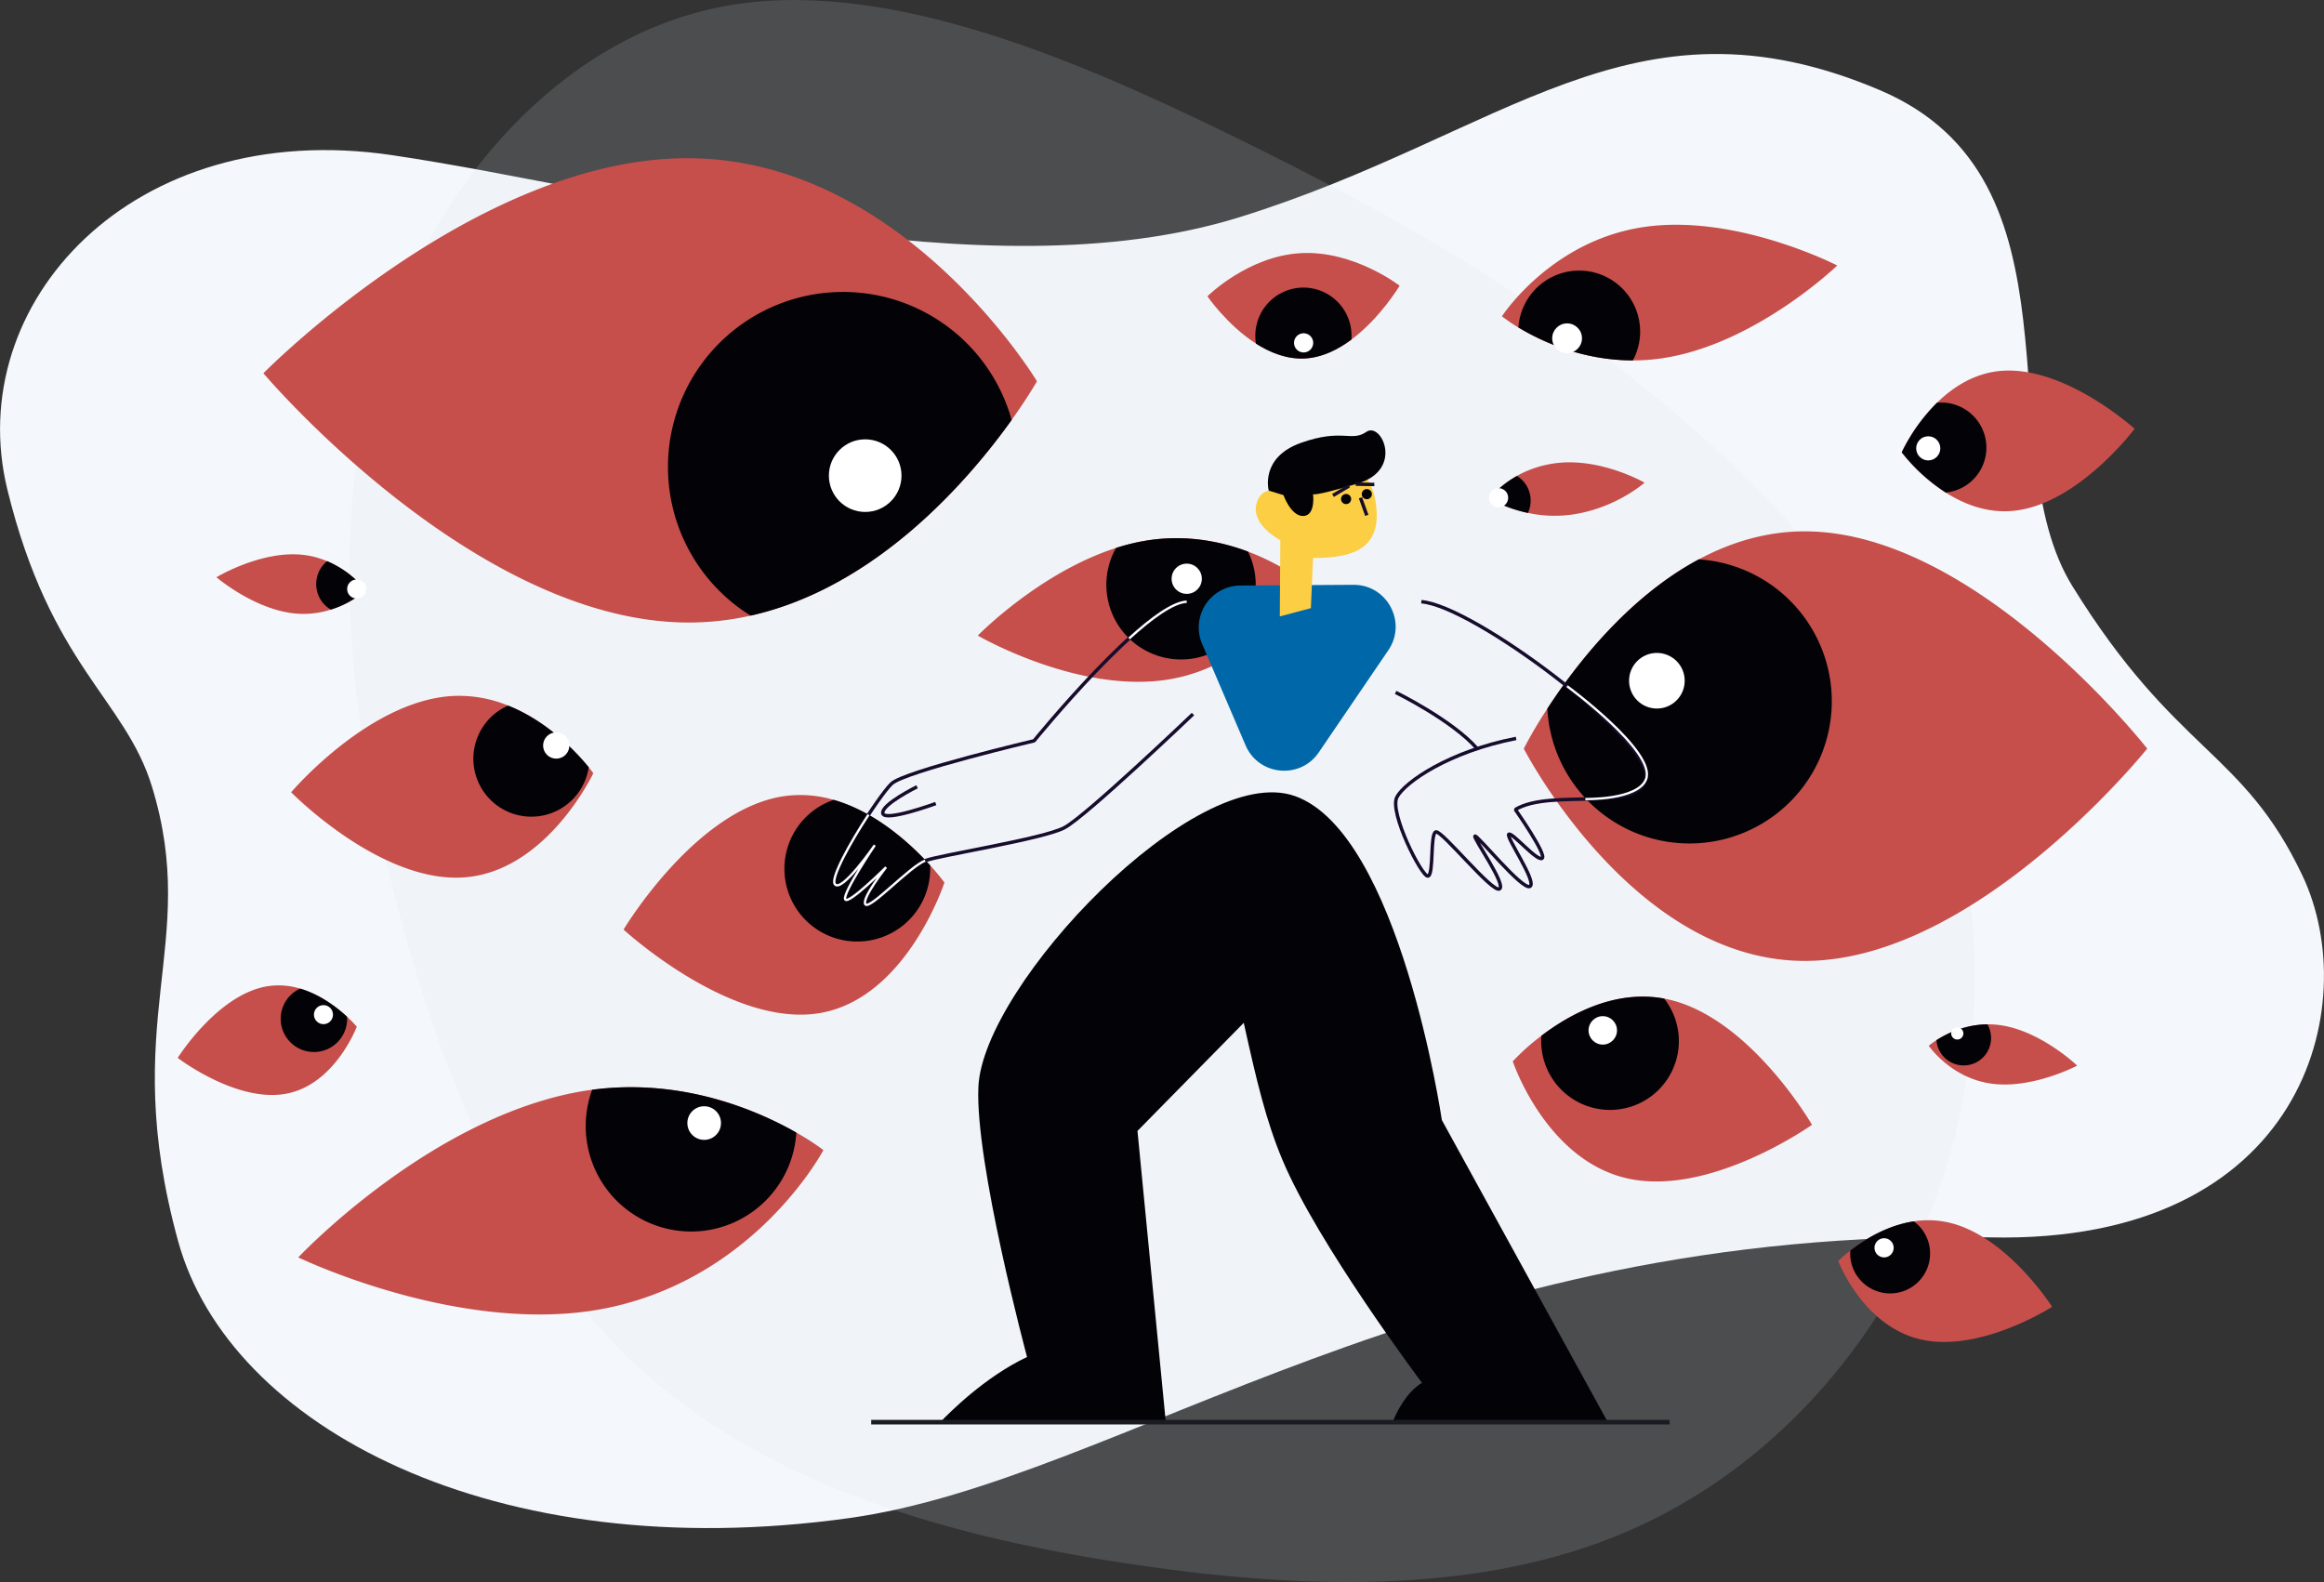 <?xml version="1.0" encoding="UTF-8" standalone="no"?>
<svg
   xmlns:dc="http://purl.org/dc/elements/1.1/"
   xmlns:cc="http://creativecommons.org/ns#"
   xmlns:rdf="http://www.w3.org/1999/02/22-rdf-syntax-ns#"
   xmlns:svg="http://www.w3.org/2000/svg"
   xmlns="http://www.w3.org/2000/svg"
   height="500"
   width="734.404"
   version="1.1"
   viewBox="0 0 734.404 500"
   id="Layer">
  <rect x="0" y="0" width="734.404" height="500" fill="#333333" stroke="none"/>
  <defs
     id="defs4">
    <style
       id="style2">.cls-1{fill:#c64f4b;}.cls-2{fill:#030207;}.cls-3{fill:#0068a8;}.cls-4{fill:#fcce44;}.cls-5,.cls-6,.cls-7,.cls-8{fill:none;}.cls-5,.cls-6{stroke:#170c2c;stroke-width:3px;}.cls-5,.cls-7,.cls-8{stroke-miterlimit:10;}.cls-6{stroke-linejoin:bevel;}.cls-7{stroke:#fff;stroke-width:2px;}.cls-8{stroke:#1b1c23;stroke-width:4px;}.cls-9{fill:#fff;}</style>
  </defs>
  <title
     id="title6">10</title>
  <g
     transform="translate(75.507,-662.167)"
     id="g1081">
    <g
       id="g4"
       transform="matrix(0.86,0,0,0.86,316.658,1039.453)">
      <g
         transform="translate(-64.913,-117.462)"
         id="g871">
        <path
           style="fill:#f4f7fb;fill-rule:evenodd;stroke:none;stroke-width:0.087"
           d="M 340.173,133.49 C 134.996,129.063 20.836,222.707 -79.038,236.641 -209.553,254.85 -306.954,202.985 -325.641,134.881 c -22.374,-81.54 8.312,-108.669 -9.63,-167.104 -9.902,-32.25 -37.262,-44.326 -53.107,-109.07 -16.689,-68.196 45.701,-137.054 141.31,-122.937 87.986,12.991 217.762,51.85 311.227,22.872 97.594,-30.258 144.369,-85.442 235.477,-46.77 77.337,32.826 39.643,131.93 70.761,182.266 38.16,61.727 62.618,60.034 84.584,106.471 C 477.374,47.948 455.835,135.986 340.173,133.49 Z"
           id="Path-2" />
        <path
           d="m -246.079,7.749 c -17.315,-68.032 -24.546,-138.583 -4.759,-200.356 19.603,-61.781 66.225,-114.783 124.798,-126.135 58.475,-11.447 129.084,18.764 187.287,47.192 58.203,28.428 103.985,54.89 147.981,89.696 44.094,34.901 86.4,78.147 108.13,130.988 21.73,52.842 22.884,115.279 3.013,169.456 C 300.414,172.856 259.348,218.947 206.891,241.524 154.532,264.197 90.697,263.443 25.301,253.66 -40.081,244.061 -107.024,225.434 -154.201,183.272 -201.365,141.294 -228.764,75.781 -246.079,7.749 Z"
           id="path2"
           style="opacity:0.15;fill:#dbe3ee;fill-opacity:1;fill-rule:evenodd;stroke-width:1.297" />
      </g>
    </g>
    <g
       id="g1013"
       transform="matrix(0.362,0,0,0.362,-19.346,712.165)">
      <path
         id="path8"
         transform="translate(-125.58,-113.11)"
         d="m 1108.43,483.24 c 0,0 -39.19,72 -117.75,84.93 C 912.12,581.1 824,529.89 824,529.89 c 0,0 53.73,-55.07 120.69,-76.51 A 182.58,182.58 0 0 1 970.81,447 c 34.6,-5.68 65.41,0.68 89.06,9.56 30.06,11.29 48.56,26.68 48.56,26.68 z"
         class="cls-1"
         style="fill:#c64f4b" />
      <path
         id="path10"
         transform="translate(-125.58,-113.11)"
         d="m 794.88,745.48 c 0,0 -33.53,102.96 -110.88,114.31 -77.35,11.35 -169.22,-73.21 -169.22,-73.21 0,0 62.71,-105.14 140.06,-116.49 a 102.37,102.37 0 0 1 43.39,3.24 c 37.5,10.73 68,39.34 84.17,57.14 a 194.93,194.93 0 0 1 12.48,15.01 z"
         class="cls-1"
         style="fill:#c64f4b" />
      <path
         id="path12"
         transform="translate(-125.58,-113.11)"
         d="m 1844.85,628.57 c 0,0 -148.63,185.35 -298.92,185.35 -150.29,0 -245.31,-185.35 -245.31,-185.35 a 400.31,400.31 0 0 1 20.59,-34.93 c 24.6,-37.82 70.34,-97.17 132.2,-130.3 27.75,-14.86 58.74,-24.45 92.52,-24.45 150.29,0 298.92,189.68 298.92,189.68 z"
         class="cls-1"
         style="fill:#c64f4b" />
      <path
         id="path14"
         transform="translate(-125.58,-113.11)"
         d="m 1552.23,957 c 0,0 -87.79,62.38 -159.94,47.07 C 1320.14,988.76 1291,901.62 1291,901.62 a 196.35,196.35 0 0 1 25,-22.36 c 24.33,-18.49 63.88,-40.54 107.16,-32.45 0.8,0.14 1.61,0.3 2.41,0.47 72.13,15.31 126.66,109.72 126.66,109.72 z"
         class="cls-1"
         style="fill:#c64f4b" />
      <path
         id="path16"
         transform="translate(-125.58,-113.11)"
         d="m 1783.72,905.33 c 0,0 -38.78,20.56 -74.57,15.78 -35.79,-4.78 -55,-33.1 -55,-33.1 a 60.71,60.71 0 0 1 6.73,-4.9 c 8.52,-5.48 24.49,-13.63 44.5,-13.82 a 73.76,73.76 0 0 1 10.65,0.65 c 35.75,4.78 67.69,35.39 67.69,35.39 z"
         class="cls-1"
         style="fill:#c64f4b" />
      <path
         id="path18"
         transform="translate(-125.58,-113.11)"
         d="m 1833.84,349.36 c 0,0 -49.43,65.93 -105.58,71.6 -22.76,2.3 -43.12,-5.66 -59.29,-15.94 a 156.69,156.69 0 0 1 -38.44,-35.13 159.36,159.36 0 0 1 30.82,-43.28 c 13.73,-13.47 32,-25.42 54.59,-27.7 56.14,-5.67 117.9,50.45 117.9,50.45 z"
         class="cls-1"
         style="fill:#c64f4b" />
      <path
         id="path20"
         transform="translate(-125.58,-113.11)"
         d="m 1574.27,206.8 c 0,0 -71.37,68.65 -152.2,80.87 a 173.07,173.07 0 0 1 -26.22,2 c -45,0 -81.06,-17.34 -99.9,-28.74 a 137.17,137.17 0 0 1 -14.38,-9.8 c 0,0 42.36,-65.6 123.18,-77.83 80.82,-12.23 169.52,33.5 169.52,33.5 z"
         class="cls-1"
         style="fill:#c64f4b" />
      <path
         id="path22"
         transform="translate(-125.58,-113.11)"
         d="m 1761.82,1115.91 c 0,0 -61.84,39.79 -113.4,28.74 -51.56,-11.05 -73.28,-68.72 -73.28,-68.72 a 112.86,112.86 0 0 1 10.48,-9.13 c 11.51,-9 31.55,-21.9 55.43,-25.51 a 81,81 0 0 1 29.35,0.77 c 51.6,11.03 91.42,73.85 91.42,73.85 z"
         class="cls-1"
         style="fill:#c64f4b" />
      <path
         id="path24"
         transform="translate(-125.58,-113.11)"
         d="m 1192.26,224.45 c 0,0 -16.78,28.17 -42.09,47 -11.91,8.87 -25.73,15.68 -40.56,16.49 -15.48,0.85 -30.13,-4.94 -42.77,-13 -25.17,-16.08 -42.37,-41.27 -42.37,-41.27 0,0 35.18,-35.13 81.53,-37.67 46.35,-2.54 86.26,28.45 86.26,28.45 z"
         class="cls-1"
         style="fill:#c64f4b" />
      <path
         id="path26"
         transform="translate(-125.58,-113.11)"
         d="m 281.89,871.33 c 0,0 -19.21,51.13 -62.37,58.67 -43.16,7.54 -93.94,-31.41 -93.94,-31.41 0,0 34.42,-54.91 77.58,-62.43 a 63.79,63.79 0 0 1 29.23,1.94 c 17.77,5.22 32.4,16.6 41,24.58 a 103.42,103.42 0 0 1 8.5,8.65 z"
         class="cls-1"
         style="fill:#c64f4b" />
      <path
         id="path28"
         transform="translate(-125.58,-113.11)"
         d="m 875.66,307.87 c 0,0 -7.66,13.55 -22.1,33.78 -36.77,51.46 -117.48,146.12 -227.89,170.83 a 247,247 0 0 1 -56.6,6 C 382.59,516.55 200.38,300.87 200.38,300.87 c 0,0 186.4,-189.67 372.87,-187.74 186.47,1.93 302.41,194.74 302.41,194.74 z"
         class="cls-1"
         style="fill:#c64f4b" />
      <path
         id="path30"
         transform="translate(-125.58,-113.11)"
         d="m 488.38,650.06 c 0,0 -40.81,86.41 -113.65,91 -72.84,4.59 -150.12,-74.39 -150.12,-74.39 0,0 67.32,-79.37 140.16,-84 A 112.94,112.94 0 0 1 414,591 c 35.52,14.17 60.94,42.24 70.38,53.87 2.62,3.23 4,5.19 4,5.19 z"
         class="cls-1"
         style="fill:#c64f4b" />
      <path
         id="path32"
         transform="translate(-125.58,-113.11)"
         d="m 689.24,979.07 c 0,0 -56.67,107.82 -183.3,136.69 -126.63,28.87 -275.11,-43 -275.11,-43 0,0 106.29,-113.24 232.91,-142.11 8,-1.83 15.88,-3.23 23.63,-4.25 79.12,-10.44 144.88,18.38 178.24,37.4 a 213.31,213.31 0 0 1 23.63,15.27 z"
         class="cls-1"
         style="fill:#c64f4b" />
      <path
         id="path34"
         transform="translate(-125.58,-113.11)"
         d="M 1012,549.89 A 65.24,65.24 0 0 1 944.68,453.38 182.58,182.58 0 0 1 970.81,447 c 34.6,-5.68 65.41,0.68 89.06,9.56 A 65.29,65.29 0 0 1 1012,549.89 Z"
         class="cls-2"
         style="fill:#030207" />
      <path
         id="path36"
         transform="translate(-125.58,-113.11)"
         d="m 728.14,796.3 a 63.55,63.55 0 0 1 -29.91,-123 c 37.5,10.73 68,39.34 84.17,57.14 a 63.56,63.56 0 0 1 -54.26,65.86 z"
         class="cls-2"
         style="fill:#030207" />
      <path
         id="path38"
         transform="translate(-125.58,-113.11)"
         d="m 1569.52,587.3 a 124.24,124.24 0 0 1 -248.31,6.34 c 24.6,-37.82 70.34,-97.17 132.2,-130.3 a 124.21,124.21 0 0 1 116.11,123.96 z"
         class="cls-2"
         style="fill:#030207" />
      <path
         id="path40"
         transform="translate(-125.58,-113.11)"
         d="m 1402.13,261.82 a 52.8,52.8 0 0 1 -6.28,27.81 c -45,0 -81.06,-17.34 -99.9,-28.74 a 53.18,53.18 0 0 1 106.18,0.93 z"
         class="cls-2"
         style="fill:#030207" />
      <path
         id="path42"
         transform="translate(-125.58,-113.11)"
         d="m 1436,883.92 a 60.09,60.09 0 0 1 -120.18,0 c 0,-1.56 0,-3.12 0.18,-4.66 24.33,-18.49 63.88,-40.54 107.16,-32.45 a 59.8,59.8 0 0 1 12.84,37.11 z"
         class="cls-2"
         style="fill:#030207" />
      <path
         id="path44"
         transform="translate(-125.58,-113.11)"
         d="M 1704.47,365.82 A 39.4,39.4 0 0 1 1669,405 a 156.69,156.69 0 0 1 -38.44,-35.13 159.36,159.36 0 0 1 30.82,-43.28 c 1.23,-0.11 2.47,-0.17 3.73,-0.17 a 39.39,39.39 0 0 1 39.36,39.4 z"
         class="cls-2"
         style="fill:#030207" />
      <path
         id="path46"
         transform="translate(-125.58,-113.11)"
         d="m 1406.06,396.39 c 0,0 -26,23.21 -65.3,28.12 a 110.2,110.2 0 0 1 -36.55,-1.74 c -1.9,-0.4 -3.72,-0.84 -5.48,-1.3 -17.06,-4.47 -27.92,-11.26 -27.92,-11.26 0,0 6.71,-9.25 20.48,-17.76 1.07,-0.65 2.2,-1.31 3.36,-2 a 93.74,93.74 0 0 1 34.24,-11.11 c 39.26,-4.88 77.17,17.05 77.17,17.05 z"
         class="cls-1"
         style="fill:#c64f4b" />
      <path
         id="path48"
         transform="translate(-125.58,-113.11)"
         d="m 1708.51,882.65 a 23.89,23.89 0 0 1 -47.67,0.46 c 8.52,-5.48 24.49,-13.63 44.5,-13.82 a 23.71,23.71 0 0 1 3.17,13.36 z"
         class="cls-2"
         style="fill:#030207" />
      <path
         id="path50"
         transform="translate(-125.58,-113.11)"
         d="m 289.66,490.39 a 86,86 0 0 1 -30.44,16.82 78,78 0 0 1 -30.51,3.45 c -36,-3.16 -69.32,-31.7 -69.32,-31.7 0,0 37.87,-22.89 73.84,-19.73 a 75.54,75.54 0 0 1 10.54,1.69 76.9,76.9 0 0 1 12.18,4 88.17,88.17 0 0 1 28.2,19.26 61.45,61.45 0 0 1 5.51,6.21 z"
         class="cls-1"
         style="fill:#c64f4b" />
      <path
         id="path52"
         transform="translate(-125.58,-113.11)"
         d="m 1655,1074.17 a 34.89,34.89 0 0 1 -69.35,-7.37 c 11.51,-9 31.55,-21.9 55.43,-25.51 a 34.86,34.86 0 0 1 13.92,32.88 z"
         class="cls-2"
         style="fill:#030207" />
      <path
         id="path54"
         transform="translate(-125.58,-113.11)"
         d="m 1150.27,268.57 c 0,1 0,1.94 -0.1,2.89 -11.91,8.87 -25.73,15.68 -40.56,16.49 -15.48,0.85 -30.13,-4.94 -42.77,-13 a 42,42 0 1 1 83.43,-6.35 z"
         class="cls-2"
         style="fill:#030207" />
      <path
         id="path56"
         transform="translate(-125.58,-113.11)"
         d="m 273.42,862.66 a 29,29 0 1 1 -41,-24.58 c 17.74,5.22 32.37,16.6 41,24.58 z"
         class="cls-2"
         style="fill:#030207" />
      <path
         id="path58"
         transform="translate(-125.58,-113.11)"
         d="M 853.56,341.65 C 816.79,393.11 736.08,487.77 625.67,512.48 A 152.82,152.82 0 1 1 853.56,341.65 Z"
         class="cls-2"
         style="fill:#030207" />
      <path
         id="path60"
         transform="translate(-125.58,-113.11)"
         d="M 579.54,1050 A 92.07,92.07 0 0 1 487.37,926.4 c 79.12,-10.44 144.88,18.38 178.24,37.4 a 92.07,92.07 0 0 1 -86.07,86.2 z"
         class="cls-2"
         style="fill:#030207" />
      <path
         id="path62"
         transform="translate(-125.58,-113.11)"
         d="M 484.36,644.83 A 50.62,50.62 0 1 1 414,591 c 35.5,14.13 60.92,42.2 70.36,53.83 z"
         class="cls-2"
         style="fill:#030207" />
      <path
         id="path64"
         transform="translate(-125.58,-113.11)"
         d="m 1211.77,1182.25 c 0,0 -90.87,-120.7 -121.84,-194.63 -14.37,-34.3 -22.61,-69.26 -33.75,-119.65 l -92.78,94.38 24.73,254.27 h -196.9 c 7.62,-8 39,-39.58 75.77,-56.9 0,0 -45.64,-169.76 -42.46,-236.1 4.27,-89 189.61,-284.38 276.31,-253.62 91.5,32.47 128.26,282.89 128.26,282.89 L 1374,1216.62 h -187.9 c 4.14,-10.27 12.36,-26.22 25.67,-34.37 z"
         class="cls-2"
         style="fill:#030207" />
      <path
         id="path66"
         transform="translate(-125.58,-113.11)"
         d="m 1182.35,542.74 -60.68,89.12 c -16.28,23.9 -52.53,20.39 -63.91,-6.18 l -37.92,-88.5 a 36.61,36.61 0 0 1 33.41,-51 l 98.61,-0.62 c 29.5,-0.22 47.14,32.79 30.49,57.18 z"
         class="cls-3"
         style="fill:#0068a8" />
      <path
         id="path68"
         transform="translate(-125.58,-113.11)"
         d="m 1087.66,513.16 0.43,-66.5 c 0,0 -25.63,-13.34 -20.86,-31.75 4.77,-18.41 23.54,-10.05 23.54,-10.05 0,0 9.17,-25.23 36.44,-27 27.27,-1.77 40.82,13.84 44.1,35.37 5.69,37.39 -14.42,49.08 -54.62,48.92 l -1.92,43.78"
         class="cls-4"
         style="fill:#fcce44" />
      <path
         id="path70"
         transform="translate(-125.58,-113.11)"
         d="m 1078,403.33 c 0,0 -8,-28.84 28.12,-41.71 36.12,-12.87 44,-0.47 57.09,-9.59 13.09,-9.12 33,32.91 -7.26,45 -40.26,12.09 -39.27,9.26 -39.27,9.26 0,0 2.45,18.69 -8.39,19.18 -10.84,0.49 -17.45,-18.21 -17.45,-18.21"
         class="cls-2"
         style="fill:#030207" />
      <line
         id="line72"
         y2="311.79"
         x2="1038.01"
         y1="296.46"
         x1="1032.48"
         class="cls-5"
         style="fill:none;stroke:#170c2c;stroke-width:3px;stroke-miterlimit:10" />
      <line
         id="line74"
         y2="286.14"
         x2="1022.51"
         y1="294.45"
         x1="1008.5"
         class="cls-5"
         style="fill:none;stroke:#170c2c;stroke-width:3px;stroke-miterlimit:10" />
      <circle
         id="circle76"
         r="4.43"
         cy="297.57"
         cx="1019.93"
         class="cls-2"
         style="fill:#030207" />
      <line
         id="line78"
         y2="284.57"
         x2="1028.28"
         y1="284.84"
         x1="1044.57"
         class="cls-5"
         style="fill:none;stroke:#170c2c;stroke-width:3px;stroke-miterlimit:10" />
      <circle
         id="circle80"
         r="4.43"
         cy="293.3"
         cx="1038.01"
         class="cls-2"
         style="fill:#030207" />
      <path
         id="path82"
         transform="translate(-125.58,-113.11)"
         d="m 1211.21,500.31 c 45.94,3.69 199.36,119.74 196.07,152.56 -3.29,32.82 -82.46,9.77 -114,28.88 0,0 27.85,39.71 23.34,42.58 -4.51,2.87 -26.21,-23.05 -29.08,-21 -2.87,2.05 25,41.85 18.46,45.54 -6.54,3.69 -46.36,-45.54 -48,-43.9 -1.64,1.64 27.59,42.41 21.44,46.1 -6.15,3.69 -50.16,-51 -55.49,-49.79 -5.33,1.21 -1.64,37.74 -7,38.56 -5.36,0.82 -34.06,-55.79 -27.08,-68.92 6.98,-13.13 45.61,-39.84 104.05,-51.24"
         class="cls-6"
         style="fill:none;stroke:#170c2c;stroke-width:3px;stroke-linejoin:bevel" />
      <path
         id="path84"
         transform="translate(-125.58,-113.11)"
         d="m 1188.76,579.49 c 0,0 49.09,24 71,48.94"
         class="cls-6"
         style="fill:none;stroke:#170c2c;stroke-width:3px;stroke-linejoin:bevel" />
      <path
         id="path86"
         transform="translate(-125.58,-113.11)"
         d="m 1006.39,500.31 c -36,1.84 -133.24,121.43 -133.24,121.43 0,0 -112.82,26.67 -124.3,37.34 -11.48,10.67 -55.39,79.59 -49.64,87.79 5.75,8.2 34.87,-34 34.87,-34 0,0 -27.9,41.44 -25.85,47.18 2.05,5.74 35.69,-27.9 35.69,-27.9 0,0 -21.74,27.49 -18,32.41 3.74,4.92 39,-33.23 52.1,-38.15 13.1,-4.92 102.57,-18.87 121.44,-28.72 18.87,-9.85 112.41,-99.28 112.41,-99.28"
         class="cls-6"
         style="fill:none;stroke:#170c2c;stroke-width:3px;stroke-linejoin:bevel" />
      <path
         id="path88"
         transform="translate(-125.58,-113.11)"
         d="m 728.59,686.29 c -15.73,24 -33.13,55.23 -29.38,60.58 5.74,8.21 34.87,-34 34.87,-34 0,0 -27.9,41.44 -25.85,47.18 2.05,5.74 35.69,-27.9 35.69,-27.9 0,0 -21.74,27.49 -18,32.41 3.74,4.92 39,-33.23 52.1,-38.15"
         class="cls-7"
         style="fill:none;stroke:#ffffff;stroke-width:2px;stroke-miterlimit:10" />
      <path
         id="path90"
         transform="translate(-125.58,-113.11)"
         d="m 1006.39,500.31 c -12,0.61 -30.67,14.21 -50.33,32.11"
         class="cls-7"
         style="fill:none;stroke:#ffffff;stroke-width:2px;stroke-miterlimit:10" />
      <path
         id="path92"
         transform="translate(-125.58,-113.11)"
         d="m 771,661.87 c 0,0 -31.61,15.62 -29.89,23.27 1.72,7.65 46.2,-8.6 46.2,-8.6"
         class="cls-6"
         style="fill:none;stroke:#170c2c;stroke-width:3px;stroke-linejoin:bevel" />
      <line
         id="line94"
         y2="1103.5"
         x2="1302.34"
         y1="1103.5"
         x1="605.38"
         class="cls-8"
         style="fill:none;stroke:#1b1c23;stroke-width:4px;stroke-miterlimit:10" />
      <path
         id="path96"
         transform="translate(-125.58,-113.11)"
         d="m 1338.44,574.09 c 0,0 78.29,57.49 68.9,81.29 -7.21,18.27 -53,17.23 -53,17.23"
         class="cls-7"
         style="fill:none;stroke:#ffffff;stroke-width:2px;stroke-miterlimit:10" />
      <path
         id="path98"
         transform="translate(-125.58,-113.11)"
         d="m 1306.64,412 a 25.13,25.13 0 0 1 -2.43,10.82 c -1.9,-0.4 -3.72,-0.84 -5.48,-1.3 -17.06,-4.47 -27.92,-11.26 -27.92,-11.26 0,0 6.71,-9.25 20.48,-17.76 1.07,-0.65 2.2,-1.31 3.36,-2 a 25.2,25.2 0 0 1 11.99,21.5 z"
         class="cls-2"
         style="fill:#030207" />
      <path
         id="path100"
         transform="translate(-125.58,-113.11)"
         d="m 289.66,490.39 a 86,86 0 0 1 -30.44,16.82 25.84,25.84 0 0 1 -3.22,-42.33 88.17,88.17 0 0 1 28.2,19.26 61.45,61.45 0 0 1 5.46,6.25 z"
         class="cls-2"
         style="fill:#030207" />
      <circle
         id="circle102"
         r="31.7"
         cy="277.14"
         cx="600.13"
         class="cls-9"
         style="fill:#ffffff" />
      <circle
         id="circle104"
         r="24.28"
         cy="456.2"
         cx="1291.24"
         class="cls-9"
         style="fill:#ffffff" />
      <circle
         id="circle106"
         r="12.42"
         cy="761.46"
         cx="1244.01"
         class="cls-9"
         style="fill:#ffffff" />
      <circle
         id="circle108"
         r="8.32"
         cy="747.72"
         cx="127.23"
         class="cls-9"
         style="fill:#ffffff" />
      <circle
         id="circle110"
         r="8.32"
         cy="376.11"
         cx="156.22"
         class="cls-9"
         style="fill:#ffffff" />
      <circle
         id="circle112"
         r="11.47"
         cy="512.76"
         cx="330.43"
         class="cls-9"
         style="fill:#ffffff" />
      <circle
         id="circle114"
         r="14.68"
         cy="842.37"
         cx="459.57"
         class="cls-9"
         style="fill:#ffffff" />
      <circle
         id="circle116"
         r="13"
         cy="157.21"
         cx="1212.86"
         class="cls-9"
         style="fill:#ffffff" />
      <circle
         id="circle118"
         r="8.39"
         cy="161.22"
         cx="982.85"
         class="cls-9"
         style="fill:#ffffff" />
      <circle
         id="circle120"
         r="13.2"
         cy="367.17"
         cx="880.81"
         class="cls-9"
         style="fill:#ffffff" />
      <circle
         id="circle122"
         r="8.39"
         cy="296.46"
         cx="1153.04"
         class="cls-9"
         style="fill:#ffffff" />
      <circle
         id="circle124"
         r="10.53"
         cy="253.31"
         cx="1528.13"
         class="cls-9"
         style="fill:#ffffff" />
      <circle
         id="circle126"
         r="8.39"
         cy="951.29"
         cx="1489.57"
         class="cls-9"
         style="fill:#ffffff" />
      <circle
         id="circle128"
         r="5.33"
         cy="764.14"
         cx="1553.48"
         class="cls-9"
         style="fill:#ffffff" />
    </g>
  </g>
</svg>
